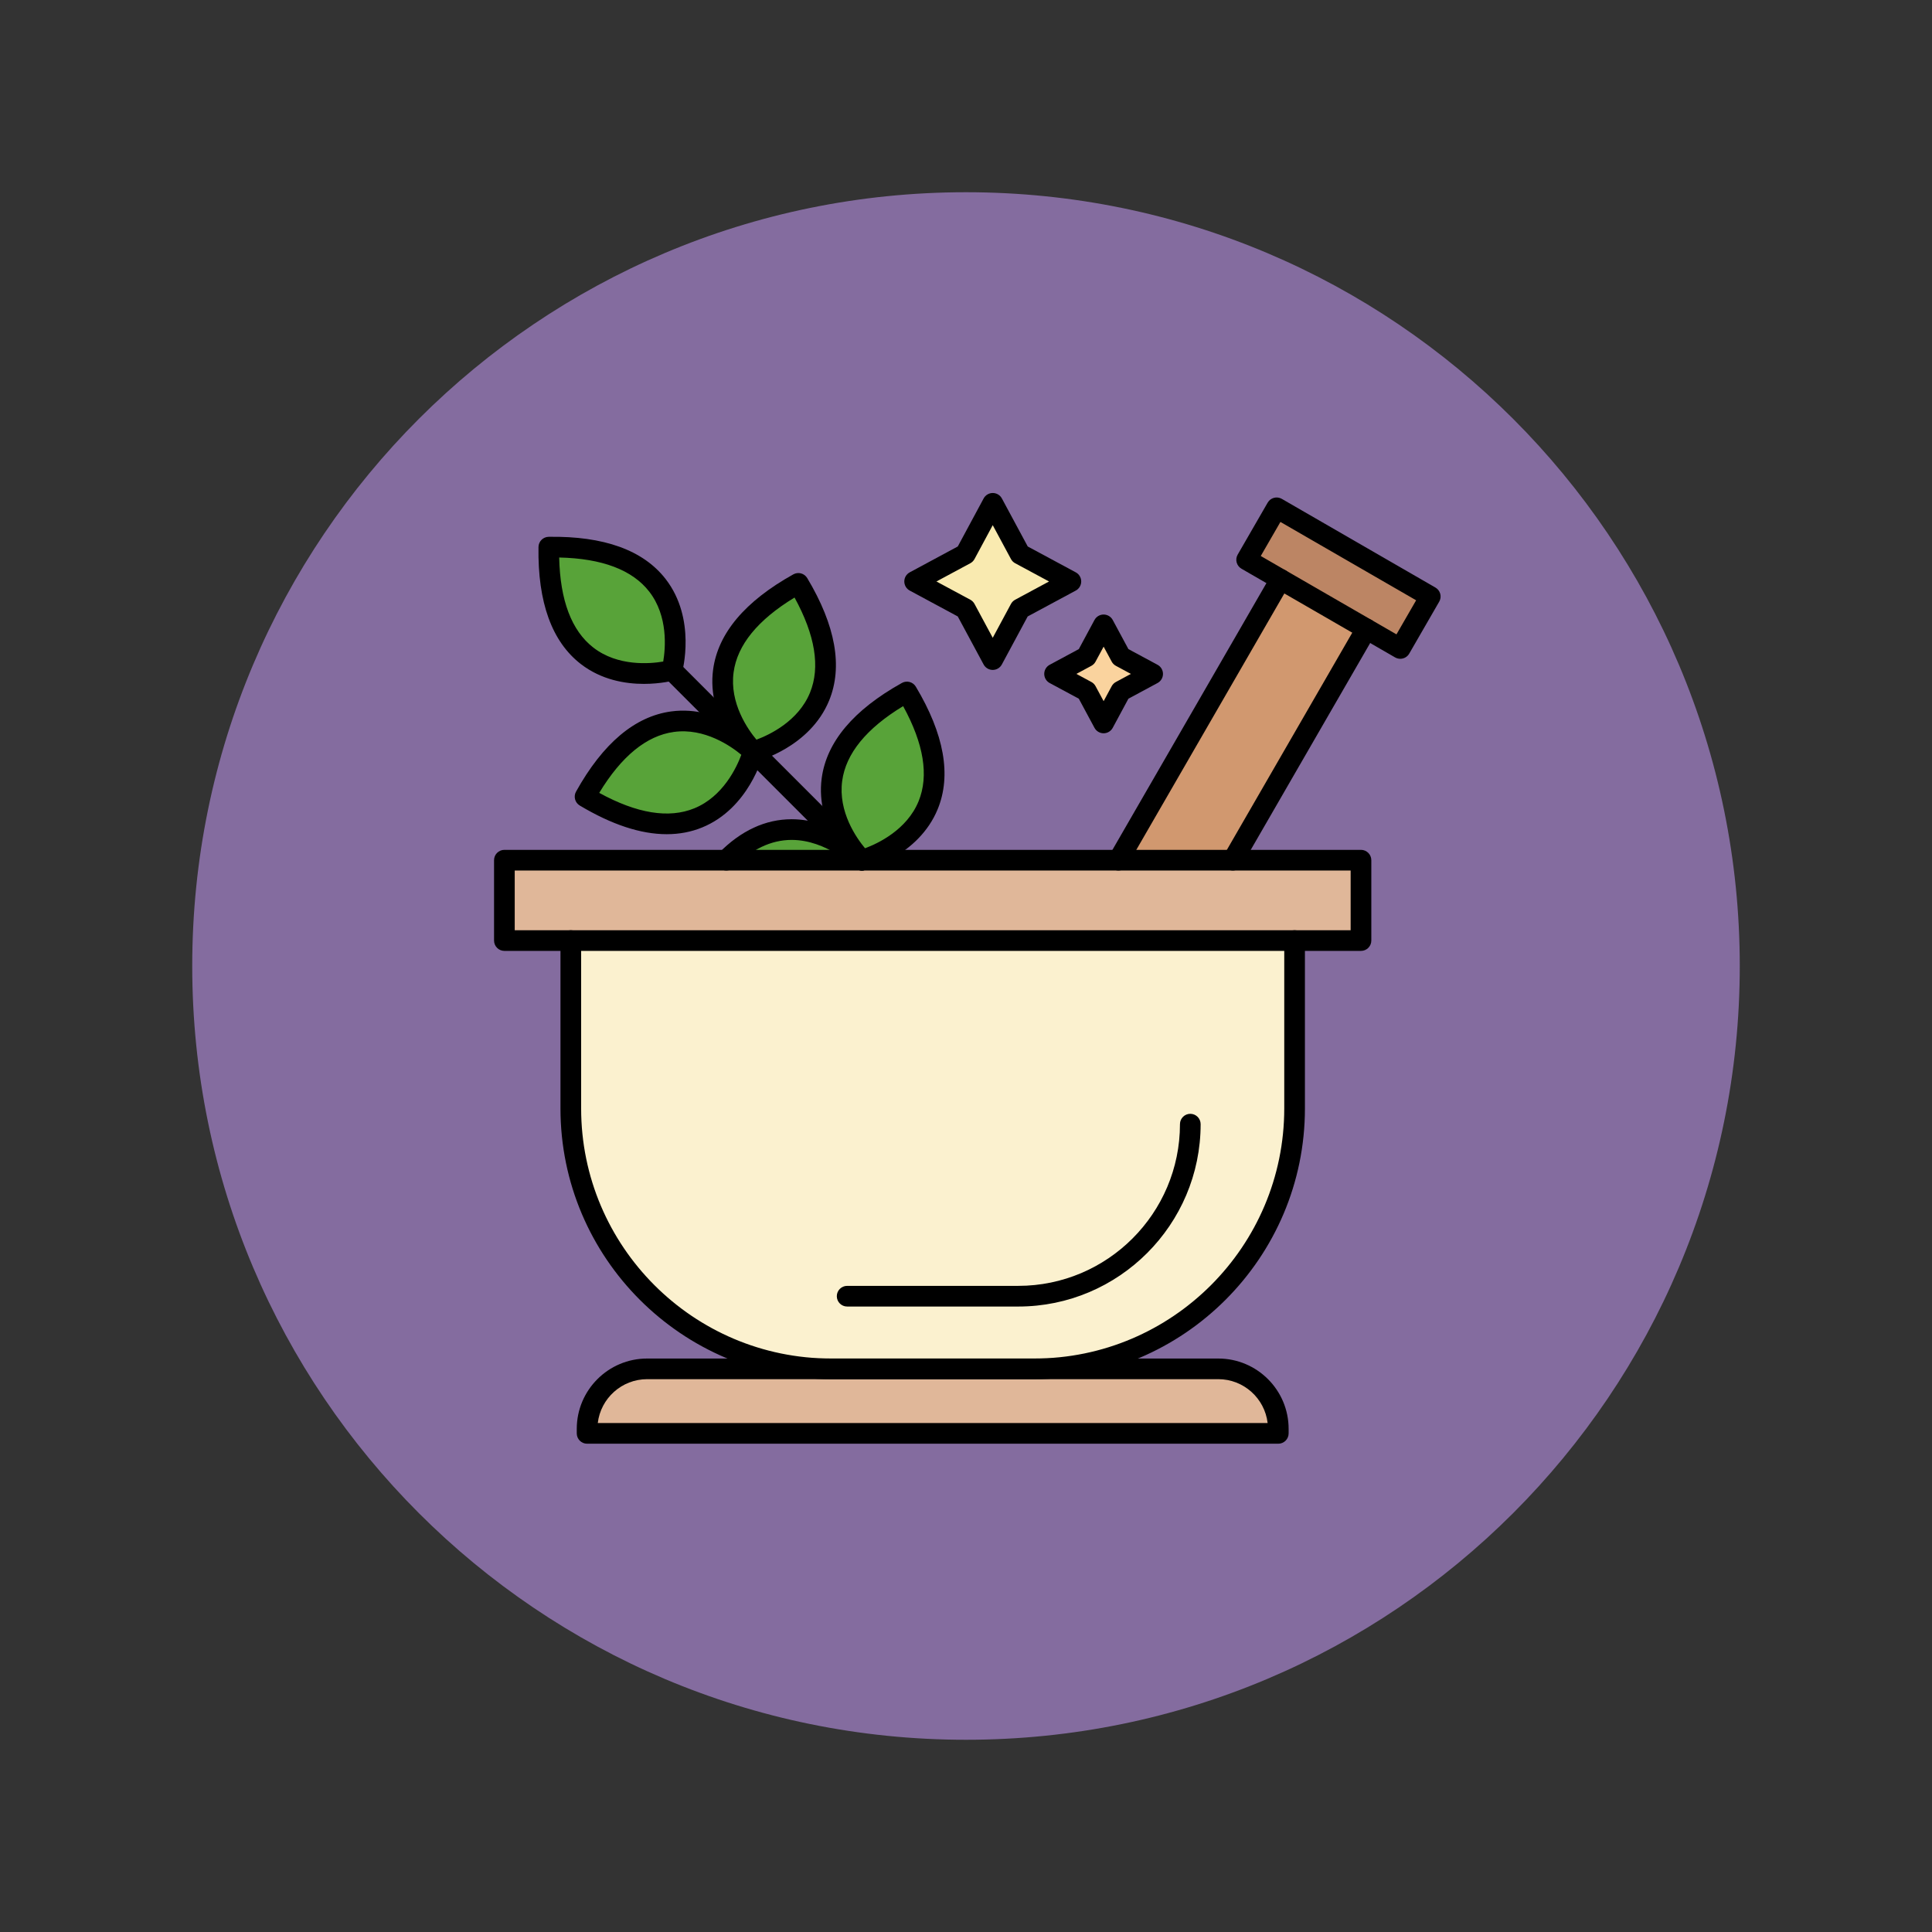 <svg version="1.0" preserveAspectRatio="xMidYMid meet" height="1080" viewBox="0 0 810 810" zoomAndPan="magnify" width="1080" xmlns:xlink="http://www.w3.org/1999/xlink" xmlns="http://www.w3.org/2000/svg"><rect x="0" y="0" width="810" height="810" fill="#333333" stroke="none"/><defs><clipPath id="26b7ed6a51"><path clip-rule="nonzero" d="M 80.594 80.594 L 729.406 80.594 L 729.406 729.406 L 80.594 729.406 Z M 80.594 80.594"></path></clipPath><clipPath id="4316cbe1f6"><path clip-rule="nonzero" d="M 405 80.594 C 225.836 80.594 80.594 225.836 80.594 405 C 80.594 584.164 225.836 729.406 405 729.406 C 584.164 729.406 729.406 584.164 729.406 405 C 729.406 225.836 584.164 80.594 405 80.594 Z M 405 80.594"></path></clipPath></defs><g clip-path="url(#26b7ed6a51)"><g clip-path="url(#4316cbe1f6)"><path fill-rule="nonzero" fill-opacity="1" d="M 80.594 80.594 L 729.406 80.594 L 729.406 729.406 L 80.594 729.406 Z M 80.594 80.594" fill="#846c9f"></path></g></g><path fill-rule="nonzero" fill-opacity="1" d="M 433.594 573.902 L 271.309 573.902 C 257.461 573.902 246.145 585.227 246.145 599.066 L 246.145 600.953 L 535.93 600.953 L 535.93 599.066 C 535.93 585.219 524.602 573.902 510.766 573.902 Z M 433.594 573.902" fill="#e0b799"></path><path fill-rule="nonzero" fill-opacity="1" d="M 542.762 394.332 L 239.312 394.332 L 239.312 464.723 C 239.312 524.766 288.438 573.891 348.48 573.891 L 433.594 573.891 C 493.633 573.891 542.762 524.766 542.762 464.723 Z M 542.762 394.332" fill="#fbf1cf"></path><path fill-rule="nonzero" fill-opacity="1" d="M 361.34 360.637 L 211.465 360.637 L 211.465 394.332 L 570.605 394.332 L 570.605 360.637 Z M 361.34 360.637" fill="#e0b799"></path><path fill-rule="nonzero" fill-opacity="1" d="M 536.875 242.887 L 572.863 263.672 L 587.07 271.867 L 599.652 250.09 L 535.242 212.902 L 522.672 234.691 Z M 536.875 242.887" fill="#bc8564"></path><path fill-rule="nonzero" fill-opacity="1" d="M 468.895 360.637 L 516.883 360.637 L 572.863 263.672 L 536.875 242.887 Z M 468.895 360.637" fill="#d1986f"></path><path fill-rule="evenodd" fill-opacity="1" d="M 442.133 282.535 L 455.5 289.738 L 462.691 303.098 L 469.895 289.738 L 483.254 282.535 L 469.895 275.344 L 462.691 261.977 L 455.5 275.344 Z M 442.133 282.535" fill="#fad39e"></path><path fill-rule="evenodd" fill-opacity="1" d="M 427.672 255.25 L 448.957 243.789 L 427.672 232.324 L 416.211 211.035 L 404.746 232.324 L 383.453 243.789 L 404.746 255.25 L 416.211 276.535 Z M 427.672 255.25" fill="#f9eab0"></path><path fill-rule="evenodd" fill-opacity="1" d="M 361.34 360.637 C 361.34 360.637 332.965 331.754 304.504 360.637 Z M 361.34 360.637" fill="#58a339"></path><path fill-rule="evenodd" fill-opacity="1" d="M 361.289 360.574 L 361.34 360.629 C 361.34 360.637 361.324 360.621 361.289 360.574 Z M 380.234 290.117 C 323.66 321.629 359.645 358.93 361.277 360.582 C 361.312 360.621 361.332 360.637 361.332 360.637 C 361.332 360.637 414.234 346.965 380.234 290.117 Z M 281.723 281.012 C 281.723 281.012 229.074 295.613 230.098 229.383 C 296.328 228.371 281.723 281.012 281.723 281.012 Z M 245.297 334.004 C 302.141 368.004 315.816 315.109 315.816 315.102 C 315.816 315.102 315.797 315.082 315.762 315.047 C 314.102 313.414 276.805 277.438 245.297 334.004 Z M 245.297 334.004" fill="#58a339"></path><path fill-rule="evenodd" fill-opacity="1" d="M 315.762 315.055 L 315.816 315.109 C 315.816 315.109 315.797 315.094 315.762 315.055 Z M 334.715 244.59 C 368.715 301.438 315.824 315.109 315.824 315.109 L 315.77 315.055 C 314.117 313.395 278.141 276.102 334.715 244.59 Z M 334.715 244.59" fill="#58a339"></path><path fill-rule="nonzero" fill-opacity="1" d="M 570.605 398.664 L 211.465 398.664 C 209.074 398.664 207.133 396.723 207.133 394.332 L 207.133 360.637 C 207.133 358.246 209.074 356.305 211.465 356.305 L 570.598 356.305 C 572.988 356.305 574.93 358.246 574.93 360.637 L 574.93 394.332 C 574.938 396.723 573 398.664 570.605 398.664 Z M 215.801 390 L 566.266 390 L 566.266 364.969 L 215.801 364.969 Z M 215.801 390" fill="#000000"></path><path fill-rule="nonzero" fill-opacity="1" d="M 433.594 578.234 L 348.48 578.234 C 285.895 578.234 234.98 527.32 234.98 464.734 L 234.98 394.332 C 234.98 391.938 236.918 390 239.312 390 C 241.703 390 243.645 391.938 243.645 394.332 L 243.645 464.734 C 243.645 522.543 290.676 569.57 348.48 569.57 L 433.594 569.57 C 491.406 569.57 538.43 522.535 538.43 464.734 L 538.43 394.332 C 538.43 391.938 540.371 390 542.762 390 C 545.152 390 547.094 391.938 547.094 394.332 L 547.094 464.734 C 547.094 527.309 496.18 578.234 433.594 578.234 Z M 433.594 578.234" fill="#000000"></path><path fill-rule="nonzero" fill-opacity="1" d="M 535.93 605.285 L 246.145 605.285 C 243.754 605.285 241.812 603.344 241.812 600.953 L 241.812 599.066 C 241.812 582.801 255.043 569.57 271.309 569.57 L 510.766 569.57 C 527.031 569.57 540.262 582.801 540.262 599.066 L 540.262 600.953 C 540.262 603.344 538.32 605.285 535.93 605.285 Z M 250.621 596.621 L 531.461 596.621 C 530.25 586.277 521.434 578.223 510.773 578.223 L 271.309 578.223 C 260.648 578.234 251.832 586.277 250.621 596.621 Z M 468.895 364.969 C 468.164 364.969 467.414 364.781 466.727 364.391 C 464.652 363.191 463.949 360.547 465.141 358.473 L 533.121 240.727 C 534.324 238.652 536.969 237.949 539.043 239.141 C 541.117 240.34 541.824 242.984 540.633 245.062 L 472.648 362.805 C 471.844 364.195 470.391 364.969 468.895 364.969 Z M 516.875 364.969 C 516.145 364.969 515.395 364.781 514.711 364.391 C 512.633 363.191 511.93 360.547 513.121 358.473 L 569.109 261.508 C 570.309 259.43 572.953 258.727 575.027 259.918 C 577.105 261.117 577.809 263.762 576.617 265.84 L 520.629 362.805 C 519.836 364.195 518.375 364.969 516.875 364.969 Z M 516.875 364.969" fill="#000000"></path><path fill-rule="nonzero" fill-opacity="1" d="M 587.07 276.199 C 586.34 276.199 585.59 276.012 584.902 275.621 L 520.496 238.438 C 519.5 237.859 518.77 236.918 518.473 235.809 C 518.176 234.699 518.328 233.516 518.906 232.523 L 531.48 210.734 C 532.68 208.66 535.324 207.957 537.398 209.148 L 601.809 246.332 C 602.801 246.91 603.531 247.852 603.832 248.961 C 604.129 250.07 603.977 251.254 603.398 252.246 L 590.824 274.035 C 590.02 275.426 588.566 276.199 587.07 276.199 Z M 528.582 233.102 L 585.48 265.957 L 593.723 251.676 L 536.824 218.824 Z M 426.906 547.77 L 355.168 547.77 C 352.777 547.77 350.836 545.832 350.836 543.438 C 350.836 541.047 352.777 539.105 355.168 539.105 L 426.906 539.105 C 464.289 539.105 494.707 508.688 494.707 471.305 C 494.707 468.91 496.648 466.973 499.039 466.973 C 501.434 466.973 503.371 468.91 503.371 471.305 C 503.371 513.465 469.066 547.77 426.906 547.77 Z M 269.965 286.723 C 262.191 286.723 252.164 285.082 243.508 278.395 C 231.379 269.023 225.41 252.516 225.762 229.328 C 225.801 226.992 227.688 225.094 230.031 225.059 C 253.211 224.707 269.73 230.672 279.105 242.805 C 291.996 259.484 286.156 281.254 285.902 282.176 C 285.496 283.637 284.352 284.785 282.887 285.191 C 282.438 285.316 277.164 286.723 269.965 286.723 Z M 281.723 281.012 Z M 281.723 281.012 Z M 234.438 233.734 C 234.836 251.73 239.637 264.422 248.754 271.496 C 259.059 279.496 272.543 278.293 278.059 277.355 C 279 271.84 280.199 258.355 272.203 248.047 C 265.133 238.941 252.434 234.129 234.438 233.734 Z M 234.438 233.734" fill="#000000"></path><path fill-rule="nonzero" fill-opacity="1" d="M 361.34 364.969 C 360.23 364.969 359.121 364.547 358.281 363.695 L 278.664 284.078 C 276.977 282.391 276.977 279.648 278.664 277.953 C 280.352 276.254 283.098 276.254 284.793 277.953 L 364.41 357.57 C 366.098 359.258 366.098 362 364.41 363.695 C 363.562 364.547 362.453 364.969 361.34 364.969 Z M 361.34 364.969" fill="#000000"></path><path fill-rule="nonzero" fill-opacity="1" d="M 315.816 319.441 C 314.695 319.441 313.594 319.012 312.781 318.199 C 312.105 317.531 296.164 301.598 298.98 280.703 C 301.031 265.512 312.348 252.082 332.602 240.801 C 334.652 239.664 337.223 240.348 338.434 242.363 C 350.34 262.266 353.426 279.547 347.605 293.727 C 339.598 313.234 317.828 319.055 316.906 319.297 C 316.535 319.398 316.176 319.441 315.816 319.441 Z M 333.117 250.523 C 317.699 259.883 309.109 270.414 307.566 281.867 C 305.812 294.848 313.578 305.84 317.141 310.109 C 322.375 308.168 334.68 302.473 339.605 290.379 C 343.957 279.703 341.773 266.309 333.117 250.523 Z M 333.117 250.523" fill="#000000"></path><path fill-rule="nonzero" fill-opacity="1" d="M 279.531 349.742 C 268.656 349.742 256.461 345.727 243.066 337.719 C 241.055 336.52 240.367 333.938 241.504 331.891 C 252.785 311.625 266.219 300.316 281.406 298.27 C 302.293 295.445 318.234 311.391 318.902 312.07 C 319.965 313.152 320.391 314.715 320.004 316.195 C 319.77 317.113 313.938 338.887 294.434 346.891 C 289.801 348.797 284.82 349.742 279.531 349.742 Z M 251.227 332.414 C 267.004 341.07 280.406 343.254 291.082 338.895 C 303.16 333.965 308.863 321.691 310.805 316.445 C 306.5 312.871 295.426 305.082 282.5 306.871 C 271.082 308.441 260.566 317.023 251.227 332.414 Z M 361.34 364.969 C 360.223 364.969 359.121 364.535 358.309 363.723 C 357.633 363.055 341.691 347.125 344.508 326.23 C 346.559 311.039 357.875 297.609 378.129 286.328 C 380.18 285.191 382.75 285.875 383.961 287.891 C 395.867 307.789 398.953 325.074 393.129 339.254 C 385.125 358.762 363.355 364.582 362.434 364.824 C 362.062 364.926 361.703 364.969 361.34 364.969 Z M 378.645 296.047 C 363.227 305.406 354.637 315.941 353.09 327.395 C 351.34 340.375 359.102 351.367 362.668 355.637 C 367.902 353.695 380.207 348 385.133 335.906 C 389.484 325.23 387.301 311.836 378.645 296.047 Z M 378.645 296.047" fill="#000000"></path><path fill-rule="nonzero" fill-opacity="1" d="M 361.34 364.969 C 360.223 364.969 359.102 364.535 358.254 363.68 C 358.094 363.516 346.602 352.137 331.891 352.137 C 331.871 352.137 331.863 352.137 331.844 352.137 C 323.289 352.152 315.129 356.035 307.594 363.68 C 305.914 365.387 303.168 365.402 301.465 363.723 C 299.758 362.047 299.738 359.301 301.418 357.594 C 310.66 348.219 320.961 343.461 331.918 343.469 C 350.348 343.488 363.867 357.027 364.43 357.605 C 366.105 359.312 366.078 362.055 364.375 363.734 C 363.535 364.555 362.434 364.969 361.34 364.969 Z M 416.211 280.867 C 414.613 280.867 413.148 279.992 412.391 278.594 L 401.543 258.445 L 381.406 247.598 C 380.008 246.84 379.133 245.375 379.133 243.777 C 379.133 242.18 380.008 240.719 381.406 239.961 L 401.551 229.113 L 412.402 208.965 C 413.16 207.566 414.621 206.691 416.219 206.691 C 417.816 206.691 419.277 207.566 420.035 208.965 L 430.887 229.113 L 451.031 239.961 C 452.43 240.719 453.305 242.18 453.305 243.777 C 453.305 245.375 452.43 246.84 451.031 247.598 L 430.867 258.445 L 420.02 278.594 C 419.27 279.992 417.797 280.867 416.211 280.867 Z M 392.598 243.789 L 406.805 251.434 C 407.555 251.84 408.16 252.445 408.566 253.191 L 416.211 267.398 L 423.855 253.191 C 424.262 252.445 424.867 251.84 425.613 251.434 L 439.82 243.789 L 425.613 236.145 C 424.867 235.738 424.25 235.133 423.855 234.383 L 416.211 220.176 L 408.566 234.383 C 408.16 235.133 407.555 235.738 406.805 236.145 Z M 462.691 307.43 C 461.094 307.43 459.633 306.555 458.875 305.156 L 452.297 292.934 L 440.074 286.355 C 438.676 285.598 437.801 284.133 437.801 282.535 C 437.801 280.938 438.676 279.477 440.074 278.719 L 452.297 272.137 L 458.875 259.918 C 459.633 258.52 461.094 257.645 462.691 257.645 C 464.289 257.645 465.754 258.52 466.512 259.918 L 473.09 272.137 L 485.312 278.719 C 486.711 279.477 487.586 280.938 487.586 282.535 C 487.586 284.133 486.711 285.598 485.312 286.355 L 473.09 292.934 L 466.512 305.156 C 465.754 306.555 464.289 307.43 462.691 307.43 Z M 451.273 282.535 L 457.559 285.922 C 458.305 286.328 458.91 286.934 459.316 287.68 L 462.703 293.965 L 466.086 287.68 C 466.492 286.934 467.098 286.328 467.848 285.922 L 474.129 282.535 L 467.848 279.152 C 467.098 278.746 466.484 278.141 466.086 277.391 L 462.703 271.109 L 459.316 277.391 C 458.91 278.141 458.305 278.746 457.559 279.152 Z M 451.273 282.535" fill="#000000"></path></svg>